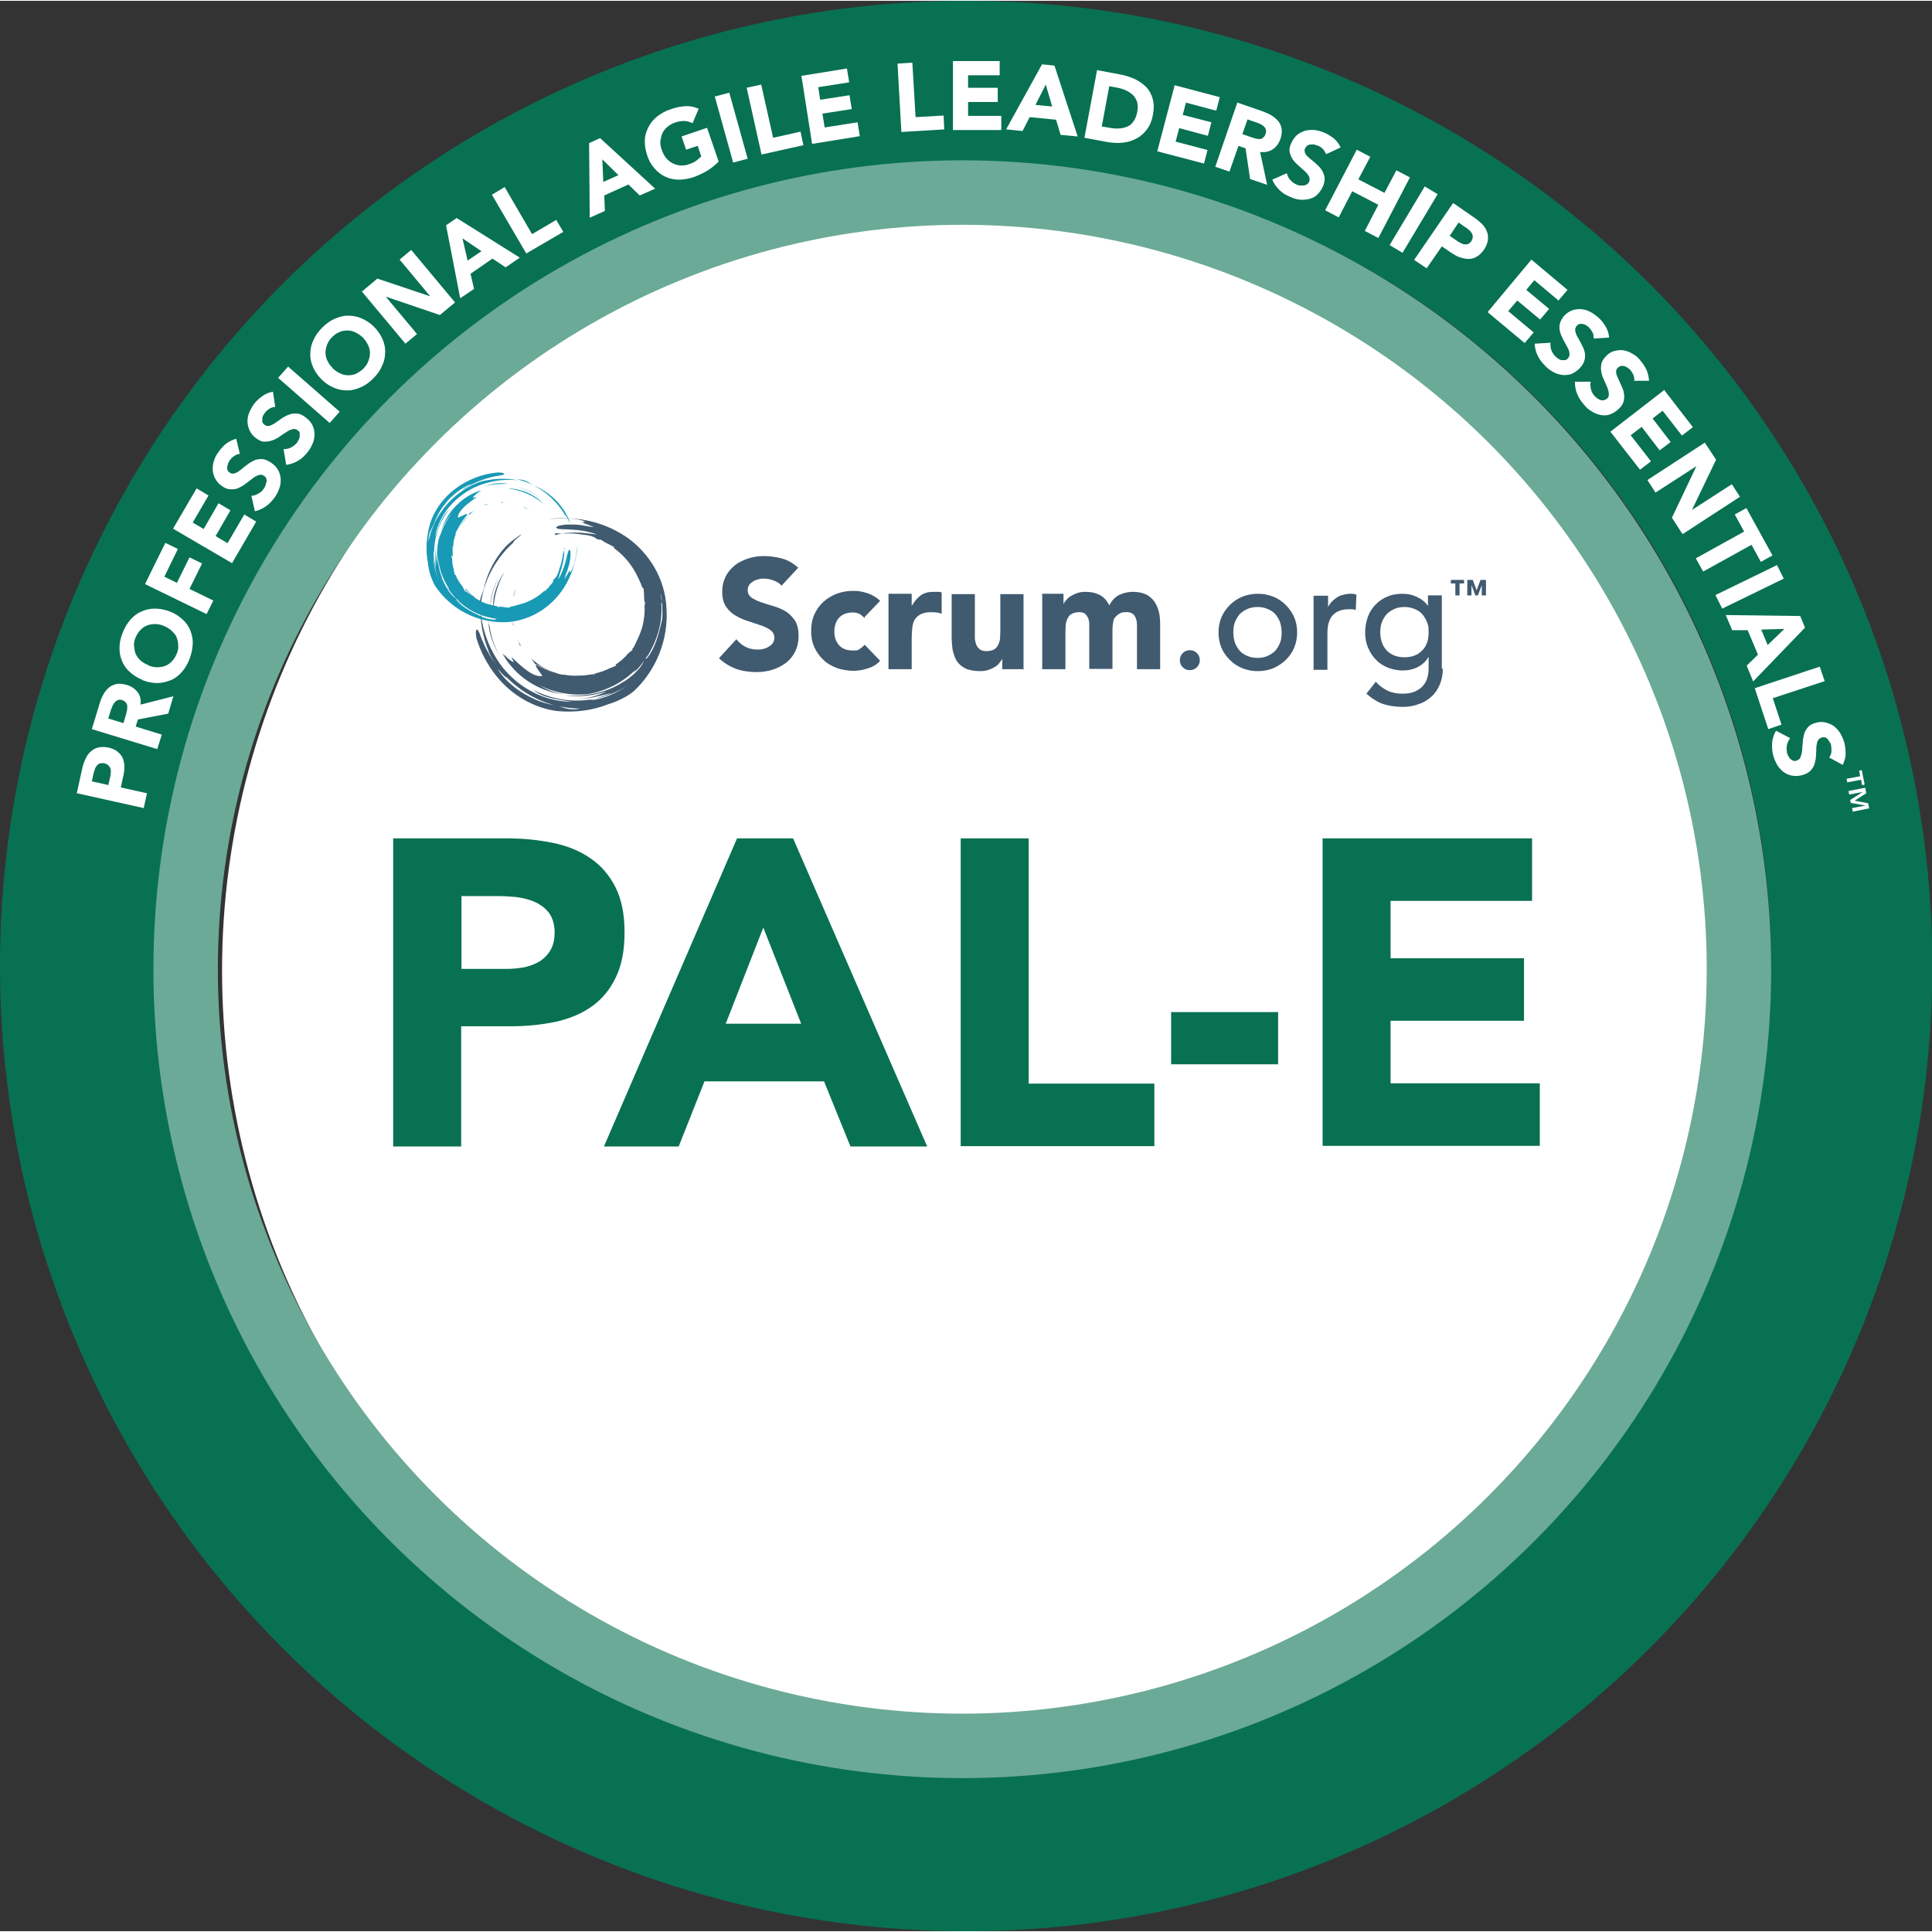 <?xml version="1.0" encoding="UTF-8"?>
<svg xmlns="http://www.w3.org/2000/svg" id="b" viewBox="0 0 599.5 599" width="125" height="125"><rect x="0" y="0" width="599.5" height="599" fill="#333333" stroke="none"/><defs><style>.d{fill:#fff;}.e{fill:#087152;}.f{fill:#405a70;}.g{fill:#1899b5;}.h{stroke:#6baa96;stroke-width:20px;}.h,.i{fill:none;}.i{stroke:#087152;stroke-width:50px;}</style></defs><g id="c"><circle class="d" cx="307.7" cy="300.9" r="238.8"/><g><ellipse class="i" cx="299.8" cy="299.5" rx="274.8" ry="274.5"/><circle class="h" cx="298.6" cy="300.5" r="241"/></g><g><path class="e" d="M122.1,259.9h35.5c4.9,0,9.6,.5,14,1.4,4.4,.9,8.3,2.5,11.5,4.7,3.3,2.2,5.9,5.2,7.8,8.9,1.9,3.7,2.9,8.4,2.9,14.1s-.9,10.3-2.7,14c-1.8,3.8-4.3,6.8-7.4,9-3.2,2.3-6.9,3.8-11.2,4.8-4.3,.9-9,1.4-14,1.4h-15.4v37.3h-21.1v-95.6Zm21.1,40.5h14c1.9,0,3.7-.2,5.5-.5,1.8-.4,3.3-1,4.7-1.8,1.4-.9,2.5-2,3.4-3.5,.9-1.5,1.3-3.4,1.3-5.6s-.6-4.4-1.7-5.9c-1.1-1.5-2.6-2.6-4.3-3.4s-3.7-1.3-5.9-1.6c-2.2-.2-4.2-.3-6.2-.3h-10.8v22.7Z"/><path class="e" d="M228.7,259.9h17.4l41.6,95.6h-23.8l-8.2-20.2h-37.1l-8,20.2h-23.2l41.3-95.6Zm8.1,27.8l-11.6,29.7h23.4l-11.7-29.7Z"/><path class="e" d="M298.1,259.9h21.1v76.1h39v19.4h-60.1v-95.6Z"/><path class="e" d="M396.6,330h-33.2v-16.2h33.2v16.2Z"/><path class="e" d="M410.5,259.9h64.9v19.4h-43.9v17.8h41.4v19.4h-41.4v19.4h46.3v19.4h-67.4v-95.6Z"/></g><path class="d" d="M23.8,246l1.7-7.7c.2-1.1,.6-2.1,1-3,.4-.9,.9-1.7,1.6-2.3,.6-.6,1.4-1,2.3-1.3,.9-.2,2-.2,3.2,0,1.2,.3,2.2,.7,2.9,1.3,.7,.6,1.3,1.3,1.6,2,.3,.8,.5,1.7,.5,2.7,0,1-.1,2-.4,3.1l-.7,3.3,8.1,1.8-1,4.6-20.7-4.6Zm9.8-2.6l.7-3c0-.4,.1-.8,.1-1.2,0-.4,0-.8-.2-1.1-.1-.3-.3-.6-.6-.9-.3-.3-.7-.4-1.2-.6-.5-.1-1,0-1.4,0-.4,.2-.7,.4-1,.8s-.5,.7-.6,1.2c-.2,.5-.3,.9-.4,1.3l-.5,2.3,4.9,1.1Z"/><path class="d" d="M28.5,226l2.4-7.9c.3-1,.7-2,1.2-2.9,.5-.9,1.1-1.6,1.7-2.1,.7-.6,1.5-.9,2.4-1.1,.9-.2,2,0,3.2,.3,1.4,.4,2.5,1.2,3.3,2.2,.8,1.1,1.1,2.3,.9,3.9l10.2-2.6-1.6,5.4-9.4,1.8-.7,2.2,8.1,2.5-1.4,4.5-20.3-6.2Zm9.8-1.9l.8-2.6c.1-.4,.2-.8,.3-1.3,.1-.5,.1-.9,.1-1.3s-.2-.8-.4-1.1c-.2-.3-.6-.6-1.2-.8-.5-.2-1-.2-1.3,0-.4,.1-.7,.3-.9,.6-.3,.3-.5,.6-.7,1-.2,.4-.3,.8-.5,1.2l-.9,2.9,4.6,1.4Z"/><path class="d" d="M44.2,210.7c-1.6-.6-2.9-1.5-4-2.5-1.1-1-1.9-2.2-2.4-3.5-.5-1.3-.8-2.7-.7-4.2,0-1.5,.4-3,1-4.5,.6-1.5,1.4-2.9,2.4-4,1-1.1,2.1-2,3.4-2.5,1.3-.6,2.7-.9,4.2-.9,1.5,0,3,.3,4.6,.9,1.6,.6,2.9,1.5,4,2.5s1.9,2.2,2.4,3.5c.5,1.3,.8,2.7,.7,4.2s-.4,3-1,4.6c-.6,1.5-1.4,2.9-2.4,4-1,1.1-2.1,2-3.4,2.5s-2.7,.9-4.2,.9c-1.5,0-3-.3-4.6-.9Zm1.8-4.5c.9,.4,1.8,.6,2.7,.6,.9,0,1.7-.1,2.5-.4,.8-.3,1.5-.8,2.1-1.4,.6-.6,1.1-1.4,1.5-2.3,.4-.9,.6-1.8,.5-2.7,0-.9-.2-1.7-.5-2.5-.3-.8-.9-1.4-1.5-2-.7-.6-1.4-1.1-2.4-1.5-.9-.4-1.8-.6-2.7-.6-.9,0-1.7,.1-2.5,.4-.8,.3-1.5,.8-2.1,1.4-.6,.6-1.1,1.4-1.5,2.3-.4,.9-.6,1.8-.5,2.7s.2,1.7,.5,2.5c.4,.8,.9,1.4,1.5,2,.7,.6,1.5,1.1,2.4,1.4Z"/><path class="d" d="M45,181l6.3-12.8,3.9,1.9-4.2,8.6,3.9,1.9,3.9-7.9,3.9,1.9-3.9,7.9,7.4,3.6-2.1,4.2-19.1-9.3Z"/><path class="d" d="M53.7,163.8l7.3-12.5,3.7,2.2-4.9,8.4,3.4,2,4.6-8,3.7,2.2-4.6,8,3.7,2.2,5.2-8.9,3.7,2.2-7.5,12.9-18.3-10.7Z"/><path class="d" d="M74.4,140.6c-.6,0-1.2,.3-1.8,.7-.6,.4-1,.8-1.3,1.3-.2,.3-.4,.6-.5,.9-.1,.3-.2,.7-.3,1.1s0,.7,.1,1c.1,.3,.3,.6,.7,.8,.5,.4,1.1,.4,1.6,.2,.6-.2,1.1-.5,1.7-1,.6-.5,1.2-1,1.9-1.5,.7-.6,1.4-1,2.2-1.4,.8-.4,1.6-.5,2.5-.5,.9,0,1.8,.4,2.9,1.1,1,.7,1.7,1.4,2.2,2.3,.5,.9,.7,1.8,.8,2.7,0,.9,0,1.9-.4,2.9-.3,1-.8,1.9-1.4,2.8-.8,1.1-1.7,2.1-2.7,2.8-1,.7-2.2,1.3-3.5,1.6l-1.1-4.8c.8,0,1.5-.3,2.2-.7,.7-.4,1.3-.9,1.7-1.6,.2-.3,.4-.7,.5-1,.1-.4,.2-.7,.3-1.1s0-.7-.1-1c-.1-.3-.3-.6-.7-.8-.5-.4-1.1-.4-1.7-.2-.6,.2-1.2,.5-1.8,1-.6,.5-1.3,1-2,1.5-.7,.6-1.4,1-2.2,1.4-.8,.4-1.6,.5-2.5,.5-.9,0-1.8-.3-2.8-1-.9-.6-1.6-1.4-2.1-2.3-.5-.9-.7-1.8-.8-2.7,0-.9,0-1.9,.4-2.9,.3-1,.8-1.9,1.4-2.7,.7-1,1.5-1.9,2.4-2.6,.9-.7,2-1.2,3.1-1.5l1.1,4.6Z"/><path class="d" d="M85.5,126c-.6,0-1.2,.2-1.8,.5-.6,.4-1.1,.8-1.4,1.2-.2,.3-.4,.6-.6,.9-.2,.3-.3,.7-.3,1,0,.4,0,.7,0,1,0,.3,.3,.6,.6,.9,.5,.4,1,.5,1.6,.4,.6-.2,1.2-.5,1.8-.9s1.3-.9,2-1.4c.7-.5,1.5-.9,2.3-1.2,.8-.3,1.6-.4,2.5-.3,.9,0,1.8,.5,2.8,1.3,.9,.7,1.6,1.5,2,2.4,.4,.9,.6,1.8,.6,2.8,0,.9-.2,1.9-.6,2.8-.4,.9-.9,1.9-1.6,2.7-.9,1.1-1.8,2-2.9,2.6-1.1,.7-2.3,1.1-3.7,1.3l-.8-4.9c.8,0,1.6-.1,2.3-.5,.7-.4,1.3-.8,1.8-1.4,.2-.3,.4-.6,.6-1,.2-.4,.3-.7,.3-1.1,0-.4,0-.7,0-1,0-.3-.3-.6-.6-.8-.5-.4-1-.5-1.6-.4-.6,.2-1.2,.4-1.9,.9-.7,.4-1.4,.9-2.1,1.4-.7,.5-1.5,.9-2.3,1.2s-1.6,.4-2.5,.4c-.9,0-1.8-.5-2.7-1.2-.9-.7-1.5-1.5-1.9-2.4-.4-.9-.6-1.8-.6-2.8,0-.9,.2-1.9,.6-2.8,.4-.9,.9-1.8,1.5-2.6,.7-.9,1.6-1.7,2.6-2.4s2-1.1,3.2-1.3l.7,4.7Z"/><path class="d" d="M86.3,117l3.1-3.5,16,14-3.1,3.5-16-14Z"/><path class="d" d="M99.8,117.5c-1.2-1.2-2.1-2.5-2.7-3.9-.6-1.4-.9-2.8-.8-4.2,0-1.4,.3-2.8,1-4.2,.6-1.4,1.5-2.6,2.7-3.8,1.2-1.2,2.4-2.1,3.8-2.7,1.4-.6,2.7-1,4.1-1,1.4,0,2.8,.2,4.2,.8,1.4,.6,2.7,1.4,3.9,2.6s2.1,2.5,2.7,3.9c.6,1.4,.9,2.8,.8,4.2,0,1.4-.3,2.8-1,4.2-.6,1.4-1.5,2.6-2.7,3.8s-2.4,2.1-3.8,2.7c-1.4,.6-2.7,1-4.1,1-1.4,0-2.8-.2-4.2-.8-1.4-.6-2.7-1.4-3.9-2.6Zm3.4-3.5c.7,.7,1.5,1.2,2.3,1.6,.8,.4,1.6,.6,2.5,.6,.8,0,1.7-.1,2.5-.5s1.6-.9,2.3-1.6,1.2-1.5,1.5-2.3c.3-.8,.5-1.6,.5-2.5,0-.8-.2-1.7-.6-2.5-.4-.8-.9-1.6-1.6-2.3-.7-.7-1.5-1.2-2.3-1.6-.8-.4-1.6-.6-2.5-.6-.8,0-1.7,.1-2.5,.5-.8,.3-1.6,.9-2.3,1.6s-1.2,1.5-1.5,2.3c-.3,.8-.5,1.6-.5,2.5,0,.8,.2,1.7,.6,2.5,.4,.8,.9,1.6,1.6,2.2Z"/><path class="d" d="M112.2,90.3l4.9-4.1,16.4,5.5h0l-9.5-11.4,3.6-3,13.6,16.3-4.7,3.9-16.8-5.7h0l9.7,11.6-3.6,3-13.6-16.3Z"/><path class="d" d="M138.5,69.6l3.2-2.2,19.6,12.3-4.4,3-4.1-2.7-6.8,4.7,1.1,4.7-4.3,2.9-4.4-22.7Zm5,4.1l1.6,6.9,4.3-2.9-5.9-4Z"/><path class="d" d="M152.6,60.2l4-2.4,8.5,14.6,7.5-4.4,2.2,3.7-11.5,6.7-10.7-18.3Z"/><path class="d" d="M182.7,44.2l3.5-1.6,17.1,15.7-4.8,2.1-3.5-3.4-7.5,3.4,.2,4.8-4.7,2.1-.2-23.1Zm4.2,4.9l.3,7.1,4.7-2.1-5.1-5Z"/><path class="d" d="M223.1,49.8c-1.1,1.1-2.3,2.1-3.6,2.9-1.3,.8-2.7,1.4-4.2,2-1.6,.5-3.1,.8-4.6,.8-1.5,0-2.9-.3-4.2-.9s-2.4-1.4-3.4-2.6c-1-1.1-1.8-2.5-2.3-4.1s-.8-3.2-.7-4.6c0-1.5,.5-2.9,1.1-4.1,.6-1.2,1.5-2.3,2.7-3.3,1.2-.9,2.5-1.7,4.1-2.2,1.6-.6,3.2-.9,4.6-1s2.9,.2,4.2,.8l-1.9,4.5c-.8-.4-1.7-.7-2.5-.7-.9,0-1.9,.1-3,.5-.9,.3-1.7,.8-2.4,1.4-.7,.6-1.2,1.3-1.5,2-.3,.8-.5,1.6-.6,2.5,0,.9,.1,1.8,.5,2.7,.3,.9,.8,1.8,1.3,2.4,.6,.7,1.2,1.2,2,1.6,.7,.4,1.6,.6,2.4,.7,.9,0,1.8,0,2.7-.4,1-.3,1.8-.7,2.4-1.2,.6-.5,1.1-.9,1.4-1.2l-1.1-3.3-3.6,1.2-1.4-4.1,7.9-2.7,3.6,10.5Z"/><path class="d" d="M221.8,29.7l4.5-1.2,5.7,20.5-4.5,1.2-5.7-20.5Z"/><path class="d" d="M231.6,27l4.6-1,3.7,16.5,8.5-1.9,.9,4.2-13,2.9-4.6-20.7Z"/><path class="d" d="M248.6,23.3l14.2-2.3,.7,4.3-9.6,1.5,.6,3.9,9.1-1.4,.7,4.3-9.1,1.4,.7,4.3,10.2-1.6,.7,4.3-14.8,2.4-3.3-21Z"/><path class="d" d="M278.4,19.5l4.7-.3,1,16.9,8.7-.5,.2,4.3-13.3,.8-1.2-21.2Z"/><path class="d" d="M295.8,18.7h14.4v4.4h-9.8v3.9h9.2v4.4h-9.2v4.3h10.3v4.4h-15V18.7Z"/><path class="d" d="M323.3,19.7l3.9,.4,7.2,22-5.3-.5-1.4-4.7-8.2-.8-2.2,4.3-5.1-.5,11.2-20.3Zm1.2,6.3l-3.2,6.3,5.2,.5-2-6.8Z"/><path class="d" d="M340.4,21.5l6.9,1.3c1.7,.3,3.2,.8,4.7,1.4,1.4,.7,2.6,1.5,3.6,2.5,1,1,1.7,2.3,2.1,3.8,.4,1.5,.4,3.1,0,5.1-.3,1.7-.9,3.1-1.8,4.3-.9,1.2-1.9,2.1-3.2,2.8s-2.6,1.1-4.1,1.3c-1.5,.2-3,.1-4.6-.1l-7.5-1.4,3.9-20.9Zm1.5,17.5l2.4,.4c1.1,.2,2.1,.3,3,.2,1,0,1.8-.3,2.6-.6,.8-.4,1.4-.9,1.9-1.7,.5-.7,.9-1.7,1.1-2.9,.2-1,.2-1.9,0-2.8-.2-.8-.6-1.5-1.2-2.2-.6-.6-1.3-1.1-2.1-1.5-.8-.4-1.7-.7-2.7-.9l-2.7-.5-2.3,12.4Z"/><path class="d" d="M364.5,26.2l14,3.7-1.1,4.2-9.4-2.5-1,3.8,8.9,2.3-1.1,4.2-8.9-2.4-1.1,4.2,9.9,2.6-1.1,4.2-14.5-3.8,5.4-20.5Z"/><path class="d" d="M384,31.6l7.8,2.7c1,.4,2,.8,2.8,1.3,.8,.5,1.5,1.1,2.1,1.8,.5,.7,.9,1.5,1,2.4,.1,.9,0,2-.4,3.1-.5,1.4-1.3,2.5-2.4,3.2-1.1,.7-2.4,1-3.9,.8l2.2,10.2-5.3-1.8-1.4-9.5-2.2-.8-2.8,8-4.4-1.5,6.9-20.1Zm1.6,9.8l2.6,.9c.4,.1,.8,.3,1.3,.4,.5,.1,.9,.2,1.3,.2s.8-.1,1.1-.4c.3-.2,.6-.6,.8-1.2,.2-.5,.2-1,.1-1.3-.1-.4-.3-.7-.6-1-.3-.3-.6-.5-1-.7s-.8-.4-1.2-.5l-2.9-1-1.6,4.6Z"/><path class="d" d="M411.4,47.5c-.2-.6-.5-1.1-1-1.6-.5-.5-1-.8-1.6-1-.3-.1-.6-.2-1-.3s-.7,0-1.1,0c-.4,0-.7,.1-1,.3-.3,.2-.5,.5-.7,.8-.3,.6-.2,1.1,0,1.6s.7,1,1.3,1.5c.6,.5,1.2,1,1.9,1.6,.7,.6,1.3,1.2,1.8,1.9,.5,.7,.8,1.5,1,2.3,.1,.9,0,1.9-.5,3-.5,1.1-1.1,1.9-1.8,2.6s-1.6,1.1-2.5,1.3c-.9,.2-1.9,.3-2.9,.2-1-.1-2-.4-3-.9-1.3-.5-2.4-1.2-3.3-2.1-.9-.9-1.7-1.9-2.2-3.2l4.5-2c.2,.8,.5,1.5,1.1,2.1,.5,.6,1.2,1.1,1.9,1.4,.3,.2,.7,.3,1.1,.3s.8,0,1.1,0c.4,0,.7-.2,1-.3,.3-.2,.5-.4,.7-.8,.3-.6,.2-1.1,0-1.7-.3-.5-.7-1.1-1.3-1.6-.6-.5-1.2-1.1-1.9-1.7-.7-.6-1.3-1.2-1.8-1.9-.5-.7-.8-1.5-1-2.3-.2-.9,0-1.8,.5-2.9,.5-1,1.1-1.9,1.8-2.5,.8-.6,1.6-1,2.5-1.3,.9-.2,1.9-.3,2.9-.2,1,.1,2,.4,3,.8,1.1,.5,2.1,1.1,3,1.8,.9,.8,1.6,1.7,2.1,2.8l-4.3,2Z"/><path class="d" d="M421,46.2l4.2,2.2-3.7,7,8.1,4.2,3.7-7,4.2,2.2-9.8,18.8-4.2-2.2,4.2-8.1-8.1-4.2-4.2,8.1-4.2-2.2,9.8-18.8Z"/><path class="d" d="M442.1,57.6l4,2.4-10.9,18.2-4-2.4,10.9-18.2Z"/><path class="d" d="M451,62.8l6.5,4.5c.9,.6,1.7,1.3,2.4,2,.7,.7,1.2,1.5,1.5,2.3,.3,.8,.4,1.7,.3,2.6-.1,.9-.5,1.9-1.2,3-.7,1-1.5,1.8-2.3,2.2-.8,.5-1.6,.7-2.5,.7-.9,0-1.7-.2-2.7-.5s-1.8-.9-2.8-1.5l-2.8-1.9-4.7,6.8-3.9-2.6,12-17.5Zm-1.2,10.1l2.6,1.8c.3,.2,.7,.4,1.1,.6,.4,.2,.7,.2,1.1,.3,.4,0,.7,0,1.1-.2,.3-.2,.7-.5,.9-.9,.3-.4,.4-.9,.4-1.3,0-.4-.1-.8-.4-1.2-.2-.4-.5-.7-.9-1-.4-.3-.7-.6-1.1-.8l-2-1.4-2.8,4.2Z"/><path class="d" d="M475.3,80.4l11.1,9.3-2.8,3.3-7.5-6.3-2.5,3,7.1,5.9-2.8,3.3-7.1-5.9-2.8,3.3,7.9,6.6-2.8,3.3-11.5-9.6,13.6-16.3Z"/><path class="d" d="M494.5,104.6c0-.6,0-1.2-.4-1.8-.3-.6-.7-1.1-1.1-1.5-.2-.2-.5-.4-.8-.6-.3-.2-.6-.3-1-.4-.3-.1-.7-.1-1,0-.3,0-.6,.2-.9,.5-.4,.5-.6,1-.5,1.6,.1,.6,.3,1.2,.7,1.9,.4,.7,.8,1.4,1.2,2.2,.4,.8,.8,1.5,1,2.4,.2,.8,.2,1.7,0,2.5-.2,.9-.7,1.7-1.5,2.6-.8,.8-1.7,1.4-2.6,1.8-.9,.3-1.9,.4-2.8,.3s-1.9-.4-2.8-.9c-.9-.5-1.8-1.1-2.5-1.9-1-1-1.8-2-2.3-3.1-.6-1.1-.9-2.4-1-3.8l4.9-.3c0,.8,0,1.6,.3,2.3,.3,.8,.7,1.4,1.3,2,.3,.3,.6,.5,.9,.7,.3,.2,.7,.4,1,.4,.3,0,.7,0,1,0,.3,0,.6-.2,.9-.5,.4-.5,.6-1,.5-1.6,0-.6-.3-1.3-.7-2s-.7-1.4-1.2-2.2c-.4-.8-.8-1.6-1-2.4-.2-.8-.3-1.7-.1-2.5s.6-1.7,1.4-2.6c.8-.8,1.6-1.4,2.6-1.7s1.9-.4,2.8-.3c.9,.1,1.9,.4,2.8,.9,.9,.5,1.7,1.1,2.5,1.8,.9,.8,1.6,1.8,2.2,2.8,.6,1,.9,2.1,1,3.3l-4.7,.3Z"/><path class="d" d="M507.1,118.1c.1-.6,0-1.2-.2-1.9-.3-.6-.6-1.2-1-1.6-.2-.3-.5-.5-.8-.7-.3-.2-.6-.4-1-.5-.3-.1-.7-.2-1-.1-.3,0-.7,.2-1,.5-.5,.4-.7,.9-.6,1.5,0,.6,.3,1.2,.6,1.9s.7,1.4,1,2.2c.4,.8,.7,1.6,.8,2.4,.2,.8,.1,1.7-.1,2.5-.2,.9-.8,1.7-1.7,2.5-.9,.8-1.8,1.3-2.7,1.6-.9,.3-1.9,.3-2.8,.1-.9-.2-1.8-.5-2.7-1.1-.9-.5-1.7-1.2-2.4-2.1-.9-1-1.6-2.1-2.1-3.3-.5-1.2-.7-2.4-.7-3.8h4.9c-.2,.8-.1,1.6,.1,2.4,.2,.8,.6,1.5,1.1,2,.3,.3,.5,.5,.9,.8,.3,.2,.7,.4,1,.5,.3,.1,.7,.1,1,0,.3,0,.6-.2,.9-.4,.5-.4,.7-.9,.6-1.6,0-.6-.2-1.3-.5-2s-.6-1.5-1-2.3c-.4-.8-.7-1.6-.8-2.5-.2-.8-.1-1.7,0-2.5,.2-.8,.8-1.7,1.6-2.5,.8-.8,1.7-1.3,2.7-1.5,.9-.2,1.9-.3,2.8-.1,.9,.2,1.8,.5,2.7,1.1,.9,.5,1.7,1.2,2.3,2,.8,.9,1.4,1.9,1.9,2.9,.5,1.1,.7,2.2,.8,3.4h-4.8Z"/><path class="d" d="M516.5,120.9l8.8,11.4-3.4,2.6-6-7.7-3.1,2.4,5.6,7.3-3.4,2.6-5.6-7.3-3.4,2.6,6.3,8.1-3.4,2.6-9.2-11.8,16.8-13Z"/><path class="d" d="M529,137.1l3.5,5.3-7.5,15.6h0l12.4-8,2.5,3.9-17.8,11.6-3.3-5.1,7.6-16h0l-12.7,8.2-2.5-3.9,17.8-11.6Z"/><path class="d" d="M541.2,164.7l-2.9-5.3,3.6-2,8.1,14.7-3.6,2-2.9-5.3-15,8.3-2.3-4.1,15-8.3Z"/><path class="d" d="M551.4,175.1l2.1,4.2-19.1,9.3-2.1-4.2,19.1-9.3Z"/><path class="d" d="M558.6,190.9l1.5,3.6-16.1,16.7-2-4.9,3.5-3.4-3.2-7.6h-4.8l-2-4.7,23.1,.3Zm-5,4l-7.1,.2,2,4.8,5.1-4.9Z"/><path class="d" d="M564.7,206.7l1.5,4.4-16.1,5.3,2.7,8.2-4.1,1.4-4.2-12.7,20.2-6.7Z"/><path class="d" d="M567.6,234.8c.4-.5,.6-1.1,.7-1.8,0-.7,0-1.3-.1-1.9,0-.3-.2-.7-.4-1-.2-.3-.4-.6-.6-.9-.2-.3-.5-.5-.8-.6-.3-.1-.7-.1-1.1,0-.6,.2-1,.5-1.3,1.1-.2,.5-.3,1.2-.4,2,0,.8,0,1.6-.1,2.5,0,.9-.2,1.7-.4,2.5-.2,.8-.7,1.5-1.3,2.2-.6,.6-1.5,1.1-2.7,1.4-1.1,.3-2.2,.3-3.2,.1-1-.2-1.8-.6-2.6-1.2-.7-.6-1.4-1.3-1.9-2.2-.5-.9-.9-1.9-1.2-2.9-.3-1.3-.4-2.6-.3-3.9,.1-1.2,.5-2.5,1.2-3.7l4.4,2.3c-.5,.6-.8,1.3-1,2.1-.2,.8-.1,1.6,0,2.3,0,.4,.2,.7,.4,1.1,.2,.4,.4,.7,.6,.9s.5,.4,.9,.6c.3,.1,.7,.1,1,0,.6-.2,1.1-.5,1.3-1.1,.2-.6,.4-1.2,.5-2,0-.8,.1-1.6,.2-2.5,0-.9,.2-1.8,.4-2.6,.2-.8,.7-1.6,1.2-2.2,.6-.7,1.4-1.1,2.6-1.4,1.1-.3,2.1-.3,3.1,0s1.8,.6,2.5,1.2c.7,.6,1.4,1.3,1.9,2.2,.5,.9,.9,1.8,1.2,2.8,.3,1.2,.4,2.3,.4,3.5,0,1.2-.4,2.3-.9,3.4l-4.2-2.3Z"/><path class="d" d="M577.2,240.6l-.3-1.7,.8-.2,.9,4.5-.8,.2-.3-1.7-4.3,.8-.2-1.1,4.3-.8Zm1.6,3.7l.3,1.6-3.6,2.3h0l4.2,.8,.3,1.6-5.1,1-.2-1.1,4.2-.8h0l-4.6-.8-.2-.9,3.9-2.5h0l-4.2,.8-.2-1.1,5.1-1Z"/><g><g><path class="f" d="M150.2,182.1c.7-3,1.9-5.9,3.5-8.5,1.6-2.6,3.6-4.9,5.8-6.7-1.7,1.5-3.3,3.2-4.6,5,1-1.4,2-2.6,3.2-3.6,1.2-1.1,2.4-2,3.9-2.9-.4,.4-1,.9-1.6,1.4-.6,.5-1.1,1-1.1,1.3-3,2.7-5.5,6-7.3,9.7-1.8,3.7-2.8,7.7-3,11.8-.4-1.6-.2-3,.1-4.1,.3-1.2,.8-2.2,1.1-3.2"/><path class="f" d="M170.3,161.7c-.8,.2-1.5,.5-2.3,.8,.8-.3,1.5-.6,2.3-.8"/><path class="f" d="M179.9,215.1c.8,0,1.7-.2,2.5-.3-.8,.2-1.6,.3-2.5,.3"/><path class="f" d="M151.5,192.6l.4,1.4c.5,3.5,1.7,6.9,3.6,10.1-1-1.7-2-3.5-2.7-5.5-.7-1.9-1.2-4-1.2-6"/><path class="f" d="M152.1,188.8c0-3.5,1-7.1,2.7-9.9-1.6,2.9-2.5,6.3-2.7,9.9"/><path class="f" d="M197.2,200.2c0,0,0,0,0-.2,0,0,0-.2,0-.2,.6-.9,1.2-2,1.7-3,0,.3,0,.6-.1,.9-.3,.6-.6,.9-.8,1.2-.2,.3-.5,.7-.7,1.4"/><path class="f" d="M178.9,215.2h0c-.3,0-.6,0-.9,0h-.1c.3,0,.7,0,1,0"/><path class="f" d="M196.4,201.4c-.1,0-.2-.1-.4,0,.4-.5,.8-1,1.2-1.5,0,0,0,.2,0,.2-.1,.4-.6,.9-.7,1.4"/><path class="f" d="M184.4,208.9c-.4,.1-.7,.5-.8,.6-1.1,0-2.1,0-3.3,0-.2,0-.6,.1-.9,.3-.2-.1-.5-.2-.7-.3,2.6,0,5.3-.4,8-1.4-.7,.3-1.4,.6-2.2,.8"/><path class="f" d="M172.2,165.8c2-.6,4.3-.8,6.5-.8,2.2,0,4.4,.4,6.5,.6-2.3-.9-5.2-1.4-7.6-1.5-2.4-.2-4.4,0-4.9-.5-.5-.5,1.2-1,3.7-1.1,1.2,0,2.6,0,3.9,.2,1.3,.2,2.5,.4,3.5,.6q-.5-.2-1-.4c.5,.2,1,.4,1.5,.4-.5-.2-1.3-.5-2-.8-.7-.2-1.4-.5-1.7-.7,.3,0,.7-.1,1-.2-1.4-.6-3.5-1-5.7-1-2.2,0-4.4,.1-6,.2,3.8-.4,7.9-.4,12,.4,4.1,.8,8.2,2.4,11.9,4.8,3.7,2.4,6.9,5.8,9.2,9.7,2.3,3.9,3.6,8.3,3.8,12.7,.7,9.8-3.2,19.3-10,25.7-.7,.6-1.9,1.5-3.3,2.2-1.5,.8-3.1,1.5-4.6,1.9-4.9,2-10.4,2.7-15.9,2.2-5.7-.7-11.1-3.3-15.5-7.2-4.3-3.9-7.6-9-9.5-14.9-.4-1.2-.4-2.7-.2-3.1,.1-.2,.3-.2,.6,.3,.3,.4,.6,1.3,1.1,2.6,1.8,4.4,4.4,8.5,7.8,11.9-.3,0-.9-.6-1.4-1.1-.5-.6-1.1-1.2-1.5-1.6,1,1.5,2,2.8,3.2,3.9,1.2,1.1,2.4,2.2,3.9,3.1-2-1.3-3.8-2.8-5.4-4.5,2,2.1,4.5,4.1,7.2,5.6,2.8,1.6,5.8,2.7,9,3.2,1.1,.2,2.2,.7,3.4,1,1.2,.3,2.6,.4,4.3,0-4.2,0-8.5-.9-12.3-2.5-3.9-1.7-7.4-4.1-10.4-7.1,0,0,0,0,0,0-2.7-2.6-4.6-5.5-6.1-8.8,.5,1,1.1,2,1.5,2.9-2.4-4.7-3.6-9.8-3.6-14.9,.3,3.6,1.2,7.2,2.7,10.6,1.5,3.4,3.5,6.6,6.1,9.2,2.6,2.7,5.7,4.8,9.1,6.3,3.4,1.5,7,2.2,10.6,2.2-2-.3-4.3-.6-6.4-1.1-2.2-.5-4.2-1.3-5.6-2.5,5.7,2.9,12.4,4,18.9,2.7l-1.4,.4c2.1-.1,4.2-.7,6.1-1.5,2-.8,3.8-1.9,5.6-3.1,.3-.2,.6-.4,.9-.6l-.9,.6c-3.2,2.1-6.7,3.5-10.3,4.2,1.6-.5,3.3-1,5.3-1.8-1.1,.2-2.7,.7-4.3,1-2.1,.5-4.2,.8-6.3,.8,3.3-.1,6.4-1,9-2.3-4.1,1.3-8.7,1.9-12.9,1.2,2.4,.2,4.7,.2,7.1-.2,3.9-.5,7.8-1.8,11.2-4.1l-.4,.3c.3-.2,.5-.4,.8-.5,1.3-.9,2.6-1.9,3.7-3.1,1-1,1.8-2.2,2.4-3.5l.4-.6c-.2,.4-.2,.7,.4,0,1.2-1.5,2-3.2,2.7-5.1,.7-1.9,1.2-3.9,1.7-6,.3-1.1,.3-2.6,.2-4.3,0-.4,0-.7,0-.9,0-.4,0-.7-.1-1.1,0-.9-.2-1.7-.5-2.5,.2,.8,.3,1.7,.5,2.5v1c0-.2-.1-.4-.2-.9,.2,3,0,6-.8,8.9-.8,2.9-2.1,5.8-3.7,8.3,.1-.4,.3-.8,.4-1.1-.2,.6-.5,1.1-.8,1.6-1.1,1.6-2.4,3.2-3.9,4.5,.4-.4,.7-.9,1-1.3-2,2-4.3,3.7-6.8,5-2.5,1.3-5.2,2.2-8,2.7-5.3,.6-10.7-.4-15.3-2.8,2.4,1.5,5.2,2.6,8.2,3-4-.4-8-1.8-11.4-4-3.4-2.2-6.3-5.3-8.2-8.8,1.1,1,2.5,2.4,3.5,2.7,.1-.2-1.3-2.2-.3-1.2,1.9,1.8,3.5,3.2,5,4.2,1.5,1,2.9,1.5,4.1,1.3,.3,0-.7-1.1-1.3-2-.6-.9-1-1.8-.3-1.4,1.2,.7,3.3,1.8,5.7,2.4,.7,.3,1.4,.5,2.2,.6,0,0,.3,0,.5,0,2.7,.5,5.2,.3,6.7,.2,.5,0,1.1-.1,1.6-.2,.3,0,.5,0,.8,.1,.3-.2,.6-.4,.9-.5,1.4-.4,2.7-.9,4-1.5,.7-.3,1.5-.6,2.2-.9,0,0-.2-.1-.2-.3,1.5-1,2.8-2.1,3.9-3.5,.6-.5,1.1-.9,1.6-1.2,.2-1,1-2.4,1.7-4,.7-1.6,1.3-3.4,1.5-4.9h0c.3-1.5,.4-3.1,.3-4.7,0-.3,.1-.5,.2-.8-.2-.4-.2-.8-.3-1,0-1.3-.1-2.4-.2-3.5-.1-.2-.5-.4-.6-.8-.2-.8-.6-1.5-.9-2.2-.4-.8-.8-1.7-1.3-2.5-1.6-2.8-3.8-5.2-6.4-7.1,0-.1,0-.3,0-.4-.5-.1-1.1-.6-1.5-.7,0,0,.2,0,.2,0-.7-.2-1.1-.5-1.5-.7-.4-.2-.7-.5-1.3-.8-.3,0-.6,0-.9-.1-.1,0-.3-.1-.4-.2-1.3-1-2.9-1.1-4.6-1.3-1.7-.3-3.4-.4-5.2-.3-1.4,.1-2-.1-3-.1"/><path class="f" d="M199,196.4c.6-1.4,1.1-2.8,1.4-4.3-.2,1.6-.4,3.1-1.4,4.3"/><path class="f" d="M165.9,205.6c-.3-.5-.7-1.1-1.1-1.6,2.6,2.5,5.8,4.2,9.4,5.1h0c-1.4-.2-3.1-.9-4.6-1.6-1.5-.7-2.7-1.5-3.7-1.8"/><path class="f" d="M197.1,200c0,0,0-.1,0-.2,0,0,0,0,0,0,0,0,0,.2,0,.2"/><path class="f" d="M156.9,203.2l-.2-.4c.6,.9,1.3,1.8,2.1,2.6-.6-.6-1.3-1.4-1.8-2.3"/><path class="f" d="M153.2,191.9c-.3-2.2-.3-4.5,0-6.8,.6-2.9,1.7-5.6,3.3-7.8-2.5,4.3-3.7,9.4-3.4,14.5"/><path class="f" d="M161.4,200.2c-.3-.7-.5-1.4-.8-2.1,.3,.7,.6,1.3,1,2-.2,0-.2,0-.3,.2"/><path class="f" d="M163.4,209.8l-.5-.4c.5,.3,1,.6,1.6,.8-.2,0-.7-.3-1-.4"/><path class="f" d="M159.2,192.7c0,.5,.1,1.1,.3,1.6-.1-.3-.3-.6-.4-.9,0-.2,.2-.4,.2-.7"/><path class="f" d="M159.4,184.4c.2-.7,.4-1.4,.7-2-.3,.8-.5,1.7-.7,2.5,0-.2,0-.4,0-.5"/><path class="g" d="M165.9,150.5c2.2,.9,4.2,2.3,6,3.9,1.7,1.6,3.2,3.5,4.3,5.4-.9-1.5-2-3-3.2-4.2,.9,1,1.6,1.9,2.3,3,.6,1,1.2,2.2,1.6,3.4-.3-.3-.5-.9-.8-1.4-.3-.5-.6-1-.8-1.1-1.6-2.7-3.8-5.1-6.3-7-2.5-1.9-5.5-3.3-8.5-4,1.3,0,2.3,.3,3.1,.7,.8,.4,1.5,1,2.3,1.3"/><path class="g" d="M178.4,168.8c0-.6-.2-1.2-.3-1.8,.1,.6,.3,1.3,.3,1.8"/><path class="g" d="M136.4,168.1c0,.6,0,1.3-.1,1.9,0-.6,0-1.3,.1-1.9"/><path class="g" d="M157.7,149.9h-1.1c-2.7,0-5.5,.3-8.2,1.3,1.5-.5,3-1,4.6-1.3,1.6-.3,3.2-.3,4.7,0"/><path class="g" d="M160.5,150.9c2.7,.5,5.2,1.8,7.2,3.5-2-1.6-4.5-2.9-7.2-3.5"/><path class="g" d="M145.2,183.6s0,0,.2,0c0,0,.1,0,.2,0,.6,.6,1.3,1.2,2,1.7-.2,0-.4-.1-.6-.2-.4-.3-.6-.6-.8-.8-.2-.2-.5-.4-.9-.7"/><path class="g" d="M136.5,167.4h0c0-.3,0-.5,0-.7h0c0,.2,0,.5-.1,.7"/><path class="g" d="M144.4,182.7c0,0,.1-.2,.1-.3,.3,.4,.7,.7,1,1.1,0,0-.1,0-.2,0-.3-.2-.6-.6-1-.8"/><path class="g" d="M140.4,172.5c0-.3-.3-.6-.3-.7,.1-.8,.3-1.6,.4-2.5,0-.2,0-.5,0-.8,.1-.2,.2-.3,.3-.5-.4,2-.5,4.1,0,6.3-.1-.6-.2-1.2-.3-1.8"/><path class="g" d="M175,169.6c.2,1.6,0,3.4-.4,5.1-.4,1.7-1,3.3-1.4,4.9,1-1.6,1.8-3.7,2.3-5.6,.5-1.8,.7-3.3,1.1-3.6,.4-.3,.6,1.1,.3,3-.1,.9-.4,2-.7,2.9-.3,1-.7,1.9-1,2.6,.2-.4,.2-.4,.5-.7-.2,.4-.5,.7-.5,1.1,.3-.3,.6-.9,.9-1.4,.3-.5,.6-1,.8-1.2,0,.3,0,.5,0,.8,.7-1,1.3-2.5,1.6-4.2,.4-1.6,.5-3.3,.8-4.6-.3,3-.9,6.1-2.1,9.1-1.2,3-3,5.9-5.4,8.3-2.4,2.4-5.4,4.4-8.7,5.5-3.3,1.2-6.9,1.5-10.2,1-7.6-.9-14.2-5.3-18.1-11.4-.3-.6-.8-1.7-1.2-2.9-.4-1.2-.7-2.6-.8-3.8-.8-4.1-.5-8.3,.7-12.4,1.4-4.3,4.2-8,7.8-10.7,3.6-2.7,8-4.5,12.7-5,.9-.1,2.1,0,2.4,.3,.2,.1,0,.3-.3,.4-.4,.1-1.1,.2-2.2,.4-3.6,.7-7.2,2.1-10.2,4.2,.1-.2,.5-.6,1.1-.9,.5-.3,1.1-.6,1.4-.9-1.3,.5-2.4,1.2-3.4,1.9-1,.7-2,1.5-3,2.5,1.3-1.3,2.7-2.5,4.2-3.5-1.9,1.2-3.8,2.8-5.4,4.7-1.6,1.9-2.9,4-3.8,6.4-.3,.8-.8,1.6-1.2,2.5-.4,.9-.7,1.9-.6,3.3,.6-3.2,1.9-6.3,3.8-9,1.8-2.7,4.2-5,6.9-6.8,0,0,0,0,0,0,2.4-1.6,4.9-2.7,7.6-3.3-.8,.2-1.7,.5-2.4,.7,3.9-1.1,8-1.3,11.9-.5-2.8-.3-5.7-.2-8.5,.5-2.8,.6-5.5,1.7-7.9,3.3-2.4,1.6-4.5,3.6-6.2,6-1.6,2.4-2.7,5-3.2,7.7,.6-1.5,1.1-3.2,1.8-4.7,.7-1.6,1.7-3,2.7-3.9-3.1,3.9-4.9,8.8-4.8,14v-1.1c-.3,1.6-.2,3.3,.1,4.9,.3,1.6,.9,3.2,1.5,4.7,.1,.3,.2,.5,.3,.8l-.3-.8c-1.1-2.7-1.7-5.6-1.7-8.5,.1,1.3,.3,2.7,.6,4.3,0-.9-.1-2.2-.1-3.4,0-1.7,0-3.3,.3-4.9-.4,2.5-.2,5.1,.4,7.2-.4-3.3-.2-6.9,1-10-.5,1.8-.8,3.6-.9,5.4-.2,3.1,.2,6.2,1.4,9.1l-.2-.3c0,.2,.2,.4,.3,.7,.5,1.1,1.1,2.2,1.8,3.3,.6,.9,1.4,1.7,2.3,2.4l.4,.4c-.3-.2-.5-.2,0,.3,.9,1.1,2.2,2,3.5,2.8,1.3,.8,2.8,1.5,4.3,2.2,.8,.4,2,.7,3.2,.8,.3,.1,.5,.1,.7,0,.3,0,.6,0,.8,0,.7,0,1.3,0,2,0-.7,0-1.3,0-2,0h-.8c.2-.1,.4-.2,.7-.2-2.3-.3-4.6-.9-6.7-1.9-2.1-1-4.1-2.4-5.8-4.1,.3,.1,.6,.4,.8,.4-.4-.3-.8-.5-1.1-.8-1.1-1.1-2-2.3-2.9-3.6,.3,.4,.6,.7,.9,.9-1.2-1.8-2.2-3.8-2.8-5.9-.6-2.1-.9-4.3-.9-6.5,.3-4.1,1.9-8.1,4.4-11.2-1.5,1.6-2.7,3.6-3.5,5.8,.9-3,2.5-5.8,4.7-8.1,2.2-2.3,4.9-4,7.9-4.9-1,.7-2.2,1.6-2.6,2.3,.1,.1,1.8-.6,.9,0-1.6,1.2-3,2.2-3.9,3.2-1,1-1.6,2-1.6,2.9,0,.2,.9-.3,1.7-.7,.8-.4,1.5-.5,1.1,0-.7,.8-1.8,2.2-2.7,4-.3,.5-.6,1-.8,1.5,0,0,0,.2,0,.4-.7,2-1,4-1.1,5.1,0,.4,0,.8,0,1.2,0,.2-.1,.4-.2,.6,0,.3,.2,.5,.2,.8,0,1.1,.2,2.2,.5,3.2,0,.6,.2,1.2,.4,1.8,0,0,.1-.2,.2,0,.5,1.3,1.2,2.4,2.1,3.5,.3,.5,.5,1,.7,1.4,.8,.3,1.7,1.1,2.8,1.9,1.1,.8,2.4,1.5,3.5,1.9h0c1.1,.4,2.3,.7,3.5,.9,.2,0,.4,.2,.5,.3,.3,0,.6,0,.8-.1,1,.1,1.8,.3,2.7,.3,.1,0,.4-.3,.7-.4,.6,0,1.3-.2,1.8-.4,.7-.2,1.4-.4,2.1-.6,2.3-.8,4.5-2.1,6.3-3.8,.1,0,.2,0,.3,.1,.2-.4,.6-.7,.8-1,0,0,0,.1,0,.2,.3-.5,.5-.8,.7-1,.2-.2,.5-.5,.8-.9,.1-.2,.1-.4,.2-.7,0,0,.1-.2,.2-.3,1-.8,1.3-2,1.7-3.3,.5-1.3,.8-2.6,1-3.9,.1-1.1,.4-1.5,.6-2.3"/><path class="g" d="M147.8,185.5c1,.7,2,1.3,3.1,1.7-1.2-.4-2.3-.8-3.1-1.7"/><path class="g" d="M145.7,158.9c.5-.1,.9-.3,1.4-.6-2.3,1.6-4.1,3.8-5.2,6.4h0c.4-1.1,1.2-2.2,2-3.2,.8-1,1.6-1.9,1.9-2.6"/><path class="g" d="M145.3,183.5c0,0,.1,0,.2,0h0c0,0-.1,0-.2,0"/><path class="g" d="M148.9,152.4h.3c-.8,.2-1.6,.6-2.3,1.1,.6-.4,1.3-.8,2-1.1"/><path class="g" d="M158,151.3c1.8,.1,3.5,.5,5.2,1.1,2.1,.9,4,2.1,5.4,3.7-2.9-2.5-6.6-4.2-10.6-4.7"/><path class="g" d="M150.4,156.3c.6-.1,1.2-.2,1.7-.3-.6,.1-1.1,.3-1.7,.5,0-.1,0-.2,0-.2"/><path class="g" d="M142.9,156.4l.4-.4c-.3,.3-.6,.7-.8,1.1,0-.1,.3-.5,.5-.7"/><path class="g" d="M156.5,155.7c-.4,0-.8,0-1.3,0,.2,0,.5-.1,.7-.2,.1,.1,.3,.2,.5,.3"/><path class="g" d="M162.8,157.2c.5,.3,1,.5,1.4,.8-.6-.3-1.2-.6-1.8-.9,.2,0,.3,0,.4,0"/></g><g><path class="f" d="M242.6,181.6c-.6-.8-1.4-1.3-2.5-1.7-1-.4-2-.6-3-.6s-1.1,0-1.7,.2c-.6,.1-1.1,.3-1.6,.6-.5,.3-.9,.6-1.3,1.1-.3,.5-.5,1-.5,1.6,0,1,.4,1.8,1.2,2.4,.8,.5,1.7,1,2.9,1.4,1.2,.4,2.4,.8,3.8,1.2,1.4,.4,2.6,.9,3.8,1.6,1.2,.7,2.1,1.7,2.9,2.8,.8,1.2,1.2,2.8,1.2,4.8s-.4,3.6-1.1,5c-.7,1.4-1.7,2.6-2.9,3.5-1.2,.9-2.6,1.6-4.2,2.1-1.6,.5-3.3,.7-5,.7s-4.3-.3-6.2-1c-1.9-.7-3.7-1.8-5.3-3.3l5.4-5.9c.8,1,1.7,1.8,2.9,2.4,1.2,.6,2.4,.8,3.6,.8s1.2,0,1.9-.2c.6-.1,1.2-.4,1.7-.7s.9-.7,1.2-1.1c.3-.4,.5-1,.5-1.6,0-1-.4-1.8-1.2-2.4-.8-.6-1.8-1.1-3-1.5-1.2-.4-2.5-.8-3.9-1.3-1.4-.4-2.7-1-3.9-1.7-1.2-.7-2.2-1.6-3-2.8-.8-1.2-1.2-2.7-1.2-4.6s.4-3.4,1.1-4.8c.7-1.4,1.7-2.5,2.9-3.5,1.2-.9,2.6-1.6,4.2-2.1,1.6-.5,3.2-.7,4.9-.7s3.8,.3,5.6,.8c1.8,.5,3.4,1.5,4.9,2.8l-5.2,5.6Z"/><path class="f" d="M268.3,191.6c-.4-.5-.9-.9-1.5-1.3-.6-.3-1.3-.5-2.1-.5-1.8,0-3.3,.5-4.3,1.6-1,1.1-1.5,2.5-1.5,4.3s.5,3.2,1.5,4.3c1,1.1,2.4,1.6,4.3,1.6s1.5-.2,2.1-.5c.6-.4,1.1-.8,1.5-1.3l4.8,5c-1.1,1.2-2.5,2-4,2.4-1.5,.5-3,.7-4.4,.7s-3.5-.3-5.1-.9c-1.6-.6-3-1.4-4.1-2.5-1.2-1.1-2.1-2.4-2.8-3.9-.7-1.5-1-3.2-1-5.1s.3-3.6,1-5.1c.7-1.5,1.6-2.8,2.8-3.9,1.2-1.1,2.6-1.9,4.1-2.5,1.6-.6,3.3-.9,5.1-.9s2.8,.2,4.4,.7c1.5,.5,2.9,1.3,4,2.4l-4.8,5Z"/><path class="f" d="M275.7,184h7.2v3.8h0c.8-1.4,1.7-2.5,2.8-3.3s2.4-1.1,4-1.1,.8,0,1.3,0c.4,0,.8,0,1.2,.2v6.6c-.5-.2-1-.3-1.5-.4-.5,0-1-.1-1.6-.1-1.4,0-2.5,.2-3.3,.6-.8,.4-1.4,.9-1.9,1.6-.4,.7-.7,1.5-.8,2.5-.1,1-.2,2-.2,3.2v9.8h-7.2v-23.5Z"/><path class="f" d="M317.9,207.4h-6.9v-3.2h0c-.3,.5-.6,.9-1,1.4-.4,.5-.9,.9-1.5,1.2-.6,.4-1.2,.6-2,.9-.7,.2-1.5,.3-2.4,.3-1.8,0-3.3-.3-4.5-.8-1.1-.6-2-1.3-2.7-2.3-.6-1-1-2.2-1.3-3.5-.2-1.4-.3-2.8-.3-4.4v-12.9h7.2v11.5c0,.7,0,1.4,0,2.1,0,.7,.2,1.4,.4,2,.2,.6,.6,1.1,1.1,1.5s1.2,.6,2.1,.6,1.7-.2,2.3-.5c.6-.3,1-.8,1.3-1.4,.3-.6,.5-1.2,.6-1.9,0-.7,.1-1.4,.1-2.2v-11.7h7.2v23.5Z"/><path class="f" d="M323.1,184h6.9v3.2h0c.2-.4,.5-.9,1-1.4,.4-.5,.9-.9,1.5-1.2,.6-.4,1.2-.6,2-.9,.7-.2,1.5-.3,2.4-.3,1.6,0,3.1,.3,4.4,1,1.3,.7,2.2,1.7,2.9,3.2,.8-1.5,1.8-2.6,3-3.2,1.2-.6,2.7-1,4.4-1s2.9,.3,4,.8c1.1,.5,1.9,1.3,2.6,2.2,.6,.9,1.1,2,1.4,3.2,.3,1.2,.4,2.6,.4,4v13.8h-7.2v-13.7c0-1.1-.2-2-.7-2.8-.5-.8-1.3-1.2-2.5-1.2s-1.5,.1-2.1,.4c-.6,.3-1,.7-1.4,1.1s-.6,1-.7,1.7c-.1,.6-.2,1.3-.2,2v12.4h-7.2v-12.4c0-.4,0-.9,0-1.5,0-.6-.1-1.2-.3-1.7-.2-.5-.5-1-.9-1.4-.4-.4-1.1-.6-1.9-.6s-1.7,.2-2.3,.5-1,.8-1.3,1.4c-.3,.6-.5,1.2-.6,1.9,0,.7-.1,1.4-.1,2.2v11.7h-7.2v-23.5Z"/></g><g><path class="f" d="M369.2,207.7c-.9,0-1.6-.3-2.2-.9-.6-.6-.9-1.4-.9-2.2s.3-1.6,.9-2.2c.6-.6,1.4-.9,2.2-.9s1.6,.3,2.2,.9c.6,.6,.9,1.4,.9,2.2s-.3,1.6-.9,2.2c-.6,.6-1.4,.9-2.2,.9Z"/><path class="f" d="M378.1,196c0-1.7,.3-3.2,.9-4.7,.6-1.4,1.5-2.7,2.6-3.8,1.1-1.1,2.4-2,3.9-2.6,1.5-.6,3.1-.9,4.8-.9s3.3,.3,4.8,.9c1.5,.6,2.8,1.5,3.9,2.6,1.1,1.1,2,2.4,2.6,3.8,.6,1.4,.9,3,.9,4.7s-.3,3.2-.9,4.7c-.6,1.5-1.5,2.7-2.6,3.8-1.1,1.1-2.4,1.9-3.9,2.6-1.5,.6-3.1,.9-4.8,.9s-3.3-.3-4.8-.9c-1.5-.6-2.8-1.5-3.9-2.6s-2-2.3-2.6-3.8c-.6-1.5-.9-3-.9-4.7Zm4.6,0c0,1.2,.2,2.2,.5,3.2,.4,1,.9,1.8,1.5,2.5,.6,.7,1.4,1.2,2.4,1.6,.9,.4,2,.6,3.1,.6s2.2-.2,3.1-.6c.9-.4,1.7-.9,2.4-1.6,.6-.7,1.1-1.5,1.5-2.5,.4-1,.5-2.1,.5-3.2s-.2-2.2-.5-3.2c-.4-1-.9-1.8-1.5-2.5-.6-.7-1.4-1.2-2.4-1.6-.9-.4-2-.6-3.1-.6s-2.2,.2-3.1,.6c-.9,.4-1.7,.9-2.4,1.6-.6,.7-1.1,1.5-1.5,2.5-.4,1-.5,2.1-.5,3.2Z"/><path class="f" d="M407.8,184.6h4.3v3.5h0c.3-.6,.7-1.2,1.2-1.7,.5-.5,1-.9,1.6-1.3,.6-.4,1.2-.6,2-.8,.7-.2,1.4-.3,2.1-.3s1.4,0,1.9,.3l-.2,4.7c-.4,0-.7-.2-1.1-.2-.4,0-.7,0-1.1,0-2.1,0-3.7,.6-4.9,1.8-1.1,1.2-1.7,3-1.7,5.5v11.5h-4.3v-22.9Z"/></g><path class="f" d="M447.7,207.3c0,1.7-.3,3.3-.9,4.8-.6,1.4-1.4,2.7-2.5,3.7-1.1,1-2.4,1.9-4,2.4-1.5,.6-3.2,.9-5.1,.9s-4.2-.3-6-.9c-1.8-.6-3.5-1.7-5.2-3.2l2.9-3.7c1.1,1.2,2.3,2.1,3.7,2.8,1.3,.6,2.8,.9,4.5,.9s2.9-.2,4-.7c1.1-.5,1.9-1.1,2.5-1.8,.6-.7,1.1-1.6,1.3-2.5,.3-.9,.4-1.9,.4-2.9v-3.4h-.1c-.8,1.4-2,2.4-3.4,3.1-1.4,.7-2.9,1-4.5,1s-3.2-.3-4.7-.9c-1.4-.6-2.7-1.4-3.7-2.5-1-1-1.8-2.3-2.4-3.7-.6-1.4-.9-3-.9-4.7s.3-3.2,.8-4.7c.5-1.5,1.3-2.7,2.3-3.8,1-1.1,2.2-1.9,3.7-2.6,1.4-.6,3-.9,4.8-.9s3,.3,4.5,1c1.5,.7,2.6,1.6,3.4,2.8h0v-3.3h4.3v22.7Zm-11.9-19.2c-1.2,0-2.2,.2-3.1,.6-.9,.4-1.7,.9-2.4,1.6-.6,.7-1.1,1.5-1.5,2.5-.4,1-.5,2.1-.5,3.2,0,2.3,.7,4.2,2,5.6,1.4,1.4,3.2,2.1,5.5,2.1s4.2-.7,5.5-2.1c1.4-1.4,2-3.3,2-5.6s-.2-2.2-.5-3.2c-.4-1-.9-1.8-1.5-2.5-.6-.7-1.4-1.2-2.4-1.6-.9-.4-2-.6-3.1-.6Z"/><path class="f" d="M455.3,179.7h1.7l1.2,3.2,1.2-3.2h1.7v4.8h-1.3v-3.2h0l-1.2,3.2h-.8l-1.2-3.2h0v3.2h-1.3v-4.8Zm-3.7,1.1h-1.4v-1.1h4.1v1.1h-1.4v3.7h-1.3v-3.7Z"/></g></g></svg>
